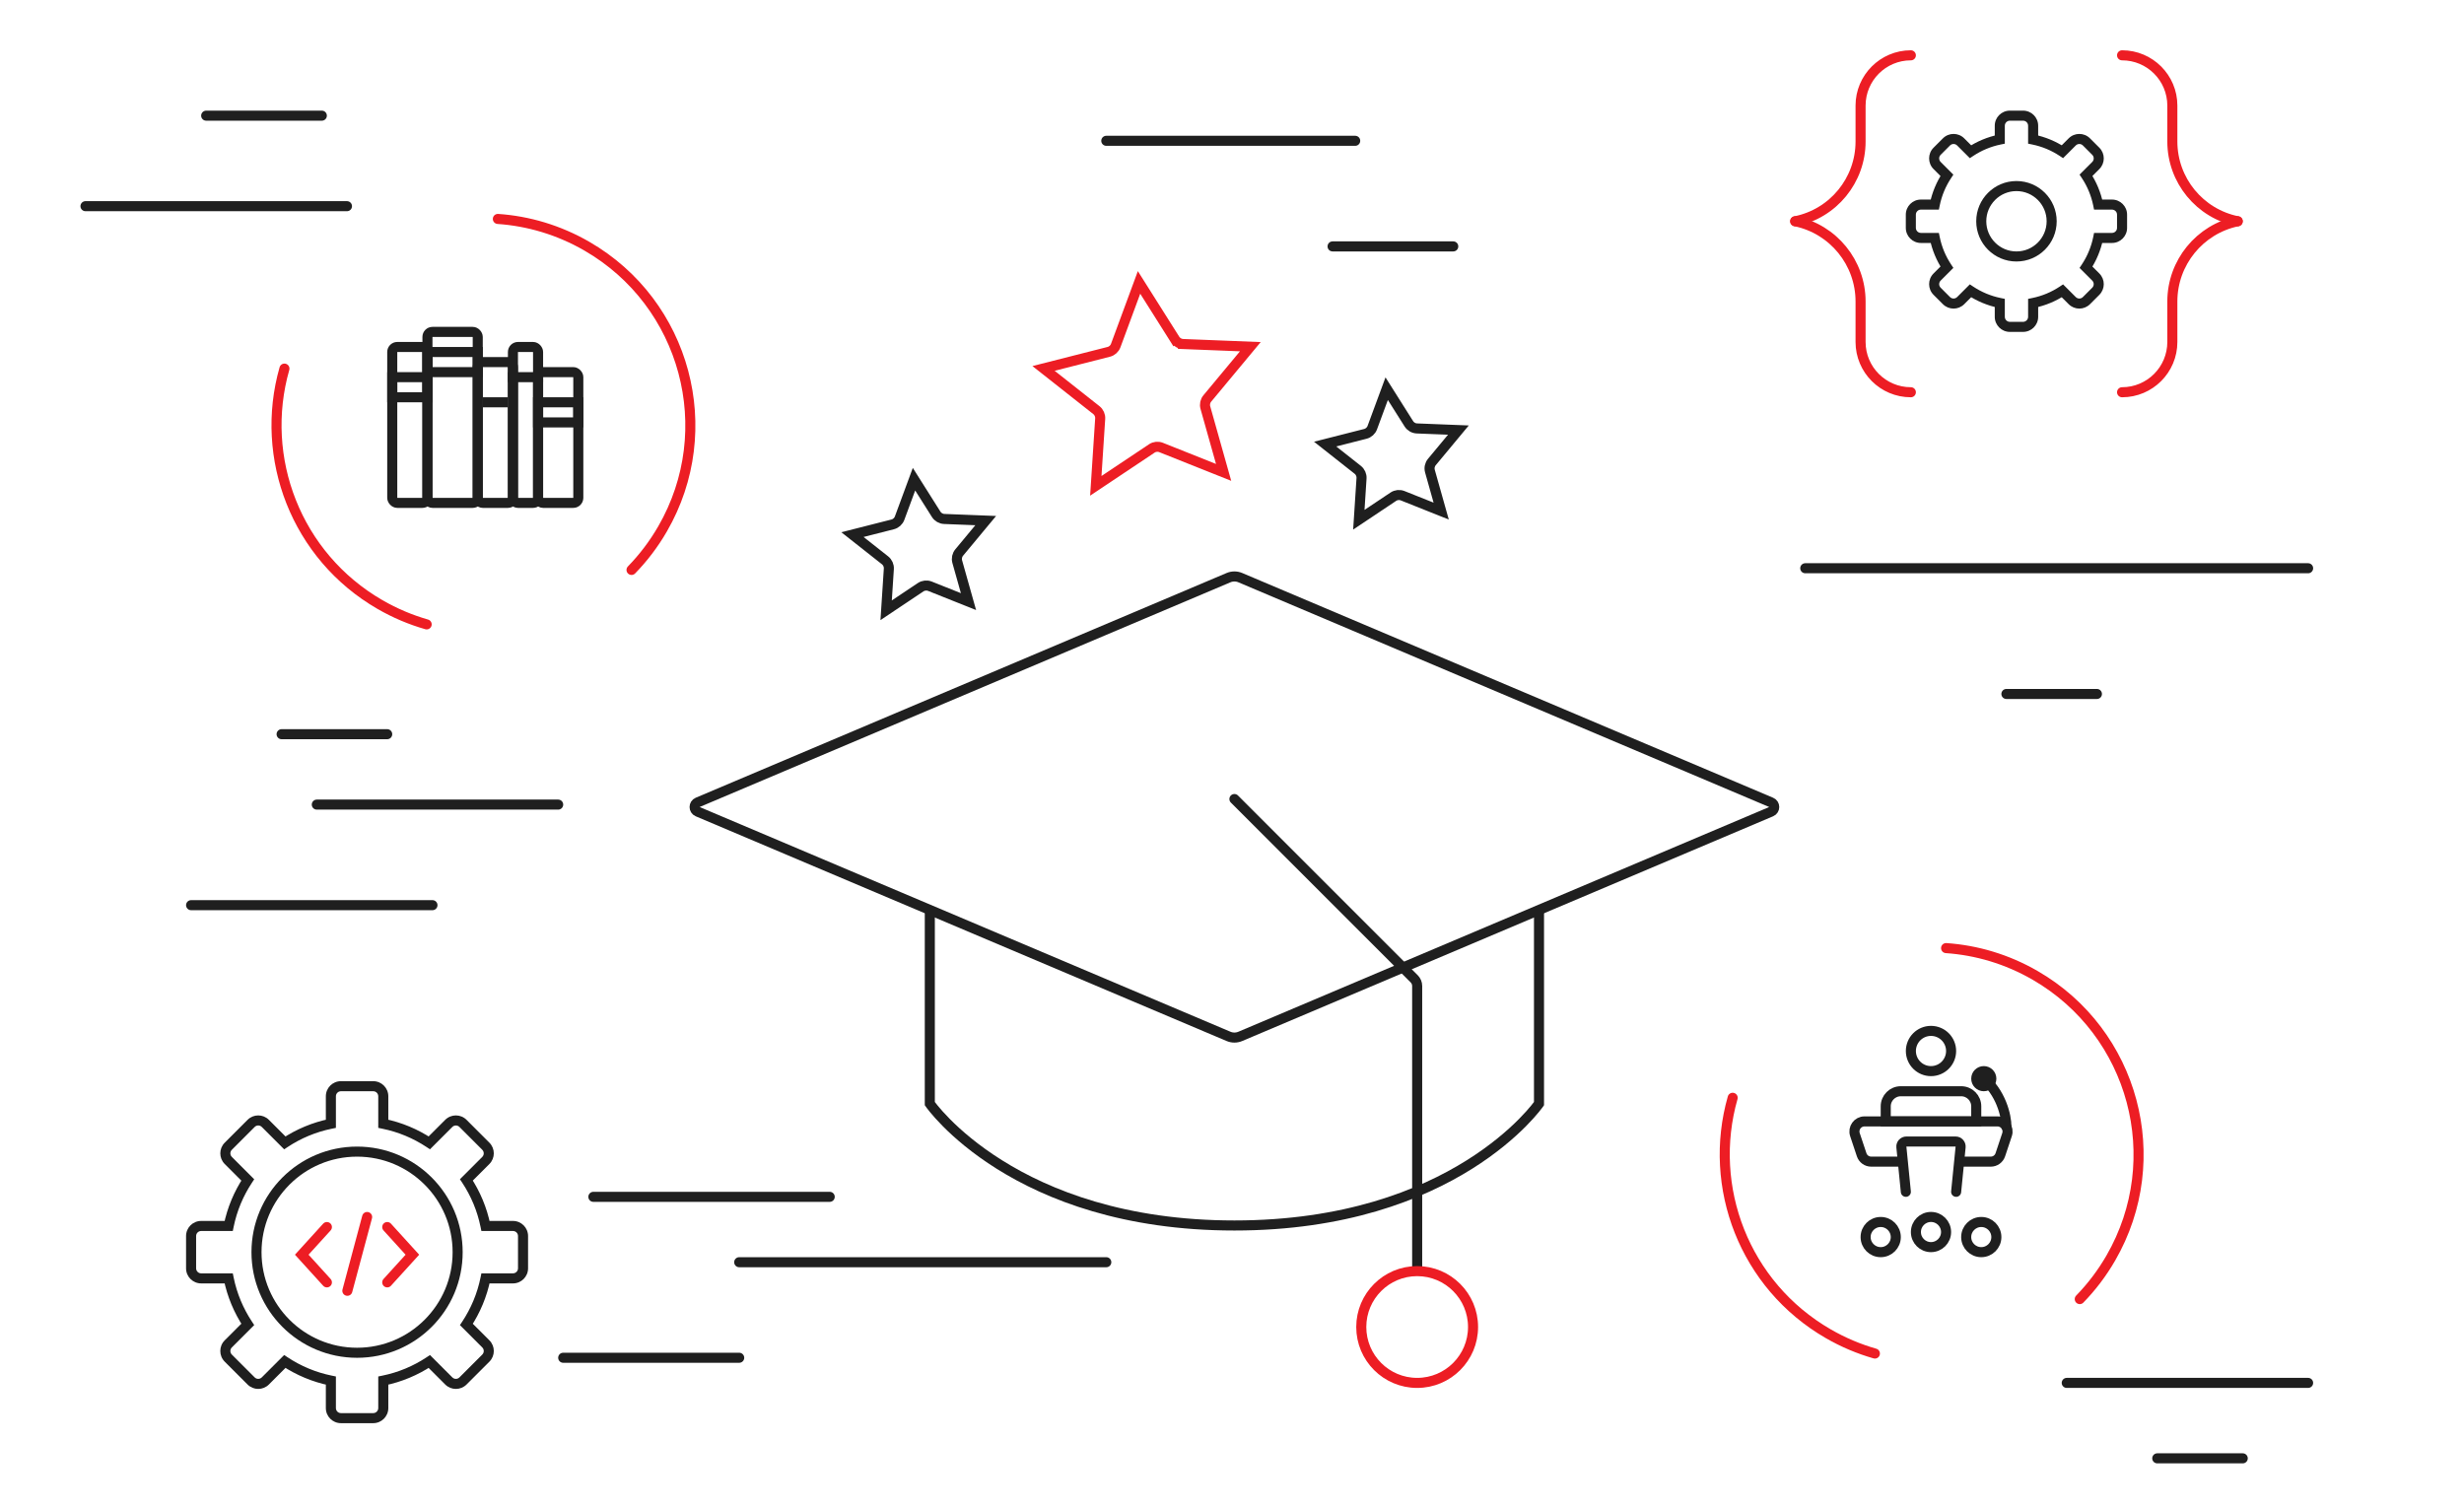 <svg width="490" height="300" viewBox="0 0 490 300" fill="none" xmlns="http://www.w3.org/2000/svg">
<mask id="mask0_3464_25226" style="mask-type:alpha" maskUnits="userSpaceOnUse" x="0" y="0" width="490" height="300">
<rect width="490" height="300" fill="#F0F0F0"/>
</mask>
<g mask="url(#mask0_3464_25226)">
<path d="M233.659 67.482L234.505 66.948L233.659 67.482C234.011 68.038 234.614 68.386 235.271 68.412L235.311 67.413L235.271 68.412L248.647 68.942L240.09 79.236C239.67 79.742 239.525 80.423 239.703 81.057L243.333 93.941L230.899 88.985C230.287 88.741 229.595 88.814 229.048 89.179L217.915 96.612L218.787 83.255C218.83 82.598 218.547 81.963 218.03 81.555L207.52 73.265L220.493 69.966C221.131 69.803 221.648 69.338 221.876 68.72L226.513 56.163L233.659 67.482Z" stroke="#ED1D24" stroke-width="2"/>
<path d="M176.221 121.355L176.758 113.121C176.801 112.465 176.517 111.829 176.001 111.421L169.522 106.311L177.519 104.277C178.157 104.115 178.674 103.649 178.902 103.031L181.761 95.291L186.166 102.268C186.517 102.825 187.12 103.173 187.778 103.199L196.023 103.525L190.749 109.871C190.328 110.377 190.183 111.058 190.362 111.692L192.599 119.634L184.934 116.579C184.322 116.335 183.63 116.408 183.083 116.773L176.221 121.355Z" stroke="#1F1F1F" stroke-width="2"/>
<path d="M270.221 103.355L270.758 95.121C270.801 94.465 270.517 93.829 270.001 93.421L263.522 88.311L271.519 86.277C272.157 86.115 272.674 85.649 272.902 85.031L275.761 77.291L280.166 84.268C280.517 84.825 281.12 85.173 281.778 85.199L290.023 85.525L284.749 91.871C284.328 92.377 284.183 93.058 284.362 93.692L286.599 101.634L278.934 98.579C278.322 98.335 277.63 98.408 277.083 98.773L270.221 103.355Z" stroke="#1F1F1F" stroke-width="2"/>
<path d="M404.317 27.752H403.317V28.57L404.118 28.732L404.317 27.752ZM410.143 30.166L409.591 31L410.272 31.451L410.85 30.873L410.143 30.166ZM412.089 28.22L412.796 28.927V28.927L412.089 28.22ZM414.917 28.22L415.624 27.513L414.917 28.22ZM416.778 30.081L416.071 30.788L416.778 30.081ZM416.778 32.909L416.071 32.202L416.778 32.909ZM414.833 34.854L414.126 34.147L413.548 34.725L414 35.406L414.833 34.854ZM417.25 40.684L416.27 40.883L416.433 41.684H417.25V40.684ZM417.251 47.316V46.316H416.433L416.271 47.117L417.251 47.316ZM414.833 53.146L414 52.594L413.548 53.276L414.126 53.853L414.833 53.146ZM416.777 55.091L416.07 55.798H416.07L416.777 55.091ZM412.088 59.78L411.381 60.487L412.088 59.78ZM410.143 57.835L410.85 57.127L410.272 56.55L409.591 57.001L410.143 57.835ZM404.317 60.248L404.118 59.268L403.317 59.43V60.248H404.317ZM397.686 60.247H398.686V59.43L397.885 59.267L397.686 60.247ZM391.857 57.83L392.409 56.997L391.728 56.545L391.15 57.123L391.857 57.83ZM389.907 59.78L390.614 60.487L389.907 59.78ZM387.079 59.78L386.372 60.487L387.079 59.78ZM385.218 57.919L385.925 57.212L385.218 57.919ZM385.218 55.09L385.925 55.798L385.218 55.09ZM387.169 53.14L387.876 53.847L388.454 53.269L388.003 52.588L387.169 53.14ZM384.756 47.316L385.736 47.117L385.573 46.316H384.756V47.316ZM384.756 40.684V41.684H385.573L385.736 40.883L384.756 40.684ZM387.169 34.861L388.003 35.413L388.454 34.731L387.876 34.153L387.169 34.861ZM385.217 32.909L384.51 33.616L384.51 33.616L385.217 32.909ZM385.217 30.081L385.925 30.788L385.217 30.081ZM387.078 28.22L387.785 28.927H387.785L387.078 28.22ZM389.907 28.22L389.2 28.927L389.907 28.22ZM391.857 30.17L391.15 30.877L391.728 31.455L392.409 31.004L391.857 30.17ZM397.686 27.753L397.885 28.733L398.686 28.57V27.753H397.686ZM399.686 22C398.029 22 396.686 23.343 396.686 25H398.686C398.686 24.448 399.133 24 399.686 24V22ZM402.317 22H399.686V24H402.317V22ZM405.317 25C405.317 23.343 403.974 22 402.317 22V24C402.869 24 403.317 24.448 403.317 25H405.317ZM405.317 27.752V25H403.317V27.752H405.317ZM410.695 29.332C408.85 28.111 406.761 27.228 404.516 26.772L404.118 28.732C406.106 29.136 407.956 29.917 409.591 31L410.695 29.332ZM411.382 27.513L409.436 29.459L410.85 30.873L412.796 28.927L411.382 27.513ZM415.624 27.513C414.453 26.341 412.553 26.341 411.382 27.513L412.796 28.927C413.186 28.537 413.819 28.537 414.21 28.927L415.624 27.513ZM417.485 29.374L415.624 27.513L414.21 28.927L416.071 30.788L417.485 29.374ZM417.485 33.616C418.657 32.445 418.657 30.545 417.485 29.374L416.071 30.788C416.461 31.178 416.461 31.812 416.071 32.202L417.485 33.616ZM415.54 35.561L417.485 33.616L416.071 32.202L414.126 34.147L415.54 35.561ZM418.231 40.485C417.774 38.238 416.89 36.148 415.667 34.302L414 35.406C415.084 37.042 415.867 38.894 416.27 40.883L418.231 40.485ZM420 39.684H417.25V41.684H420V39.684ZM423 42.684C423 41.027 421.657 39.684 420 39.684V41.684C420.552 41.684 421 42.132 421 42.684H423ZM423 45.316V42.684H421V45.316H423ZM420 48.316C421.657 48.316 423 46.973 423 45.316H421C421 45.868 420.552 46.316 420 46.316V48.316ZM417.251 48.316H420V46.316H417.251V48.316ZM415.667 53.699C416.89 51.853 417.774 49.762 418.231 47.515L416.271 47.117C415.867 49.106 415.084 50.958 414 52.594L415.667 53.699ZM417.484 54.384L415.54 52.439L414.126 53.853L416.07 55.798L417.484 54.384ZM417.484 58.626C418.656 57.455 418.656 55.555 417.484 54.384L416.07 55.798C416.461 56.188 416.461 56.822 416.07 57.212L417.484 58.626ZM415.624 60.487L417.484 58.626L416.07 57.212L414.209 59.073L415.624 60.487ZM411.381 60.487C412.553 61.659 414.452 61.659 415.624 60.487L414.209 59.073C413.819 59.463 413.186 59.463 412.795 59.073L411.381 60.487ZM409.436 58.542L411.381 60.487L412.795 59.073L410.85 57.127L409.436 58.542ZM404.516 61.228C406.761 60.773 408.85 59.89 410.695 58.668L409.591 57.001C407.956 58.083 406.106 58.865 404.118 59.268L404.516 61.228ZM405.317 63V60.248H403.317V63H405.317ZM402.317 66C403.974 66 405.317 64.657 405.317 63H403.317C403.317 63.552 402.869 64 402.317 64V66ZM399.686 66H402.317V64H399.686V66ZM396.686 63C396.686 64.657 398.029 66 399.686 66V64C399.133 64 398.686 63.552 398.686 63H396.686ZM396.686 60.247V63H398.686V60.247H396.686ZM391.304 58.664C393.15 59.887 395.24 60.771 397.487 61.227L397.885 59.267C395.896 58.863 394.045 58.081 392.409 56.997L391.304 58.664ZM390.614 60.487L392.564 58.537L391.15 57.123L389.2 59.073L390.614 60.487ZM386.372 60.487C387.543 61.658 389.443 61.658 390.614 60.487L389.2 59.073C388.81 59.463 388.177 59.463 387.786 59.073L386.372 60.487ZM384.511 58.626L386.372 60.487L387.786 59.073L385.925 57.212L384.511 58.626ZM384.511 54.383C383.339 55.555 383.339 57.454 384.511 58.626L385.925 57.212C385.535 56.821 385.535 56.188 385.925 55.798L384.511 54.383ZM386.462 52.433L384.511 54.383L385.925 55.798L387.876 53.847L386.462 52.433ZM383.776 47.515C384.231 49.759 385.114 51.848 386.335 53.692L388.003 52.588C386.921 50.953 386.139 49.104 385.736 47.117L383.776 47.515ZM381.996 48.316H384.756V46.316H381.996V48.316ZM378.996 45.316C378.996 46.973 380.339 48.316 381.996 48.316V46.316C381.444 46.316 380.996 45.868 380.996 45.316H378.996ZM378.996 42.684V45.316H380.996V42.684H378.996ZM381.996 39.684C380.339 39.684 378.996 41.027 378.996 42.684H380.996C380.996 42.132 381.444 41.684 381.996 41.684V39.684ZM384.756 39.684H381.996V41.684H384.756V39.684ZM386.335 34.309C385.114 36.153 384.231 38.241 383.776 40.485L385.736 40.883C386.139 38.897 386.921 37.047 388.003 35.413L386.335 34.309ZM387.876 34.153L385.925 32.202L384.51 33.616L386.462 35.568L387.876 34.153ZM385.925 32.202C385.534 31.812 385.534 31.178 385.925 30.788L384.51 29.374C383.339 30.545 383.339 32.445 384.51 33.616L385.925 32.202ZM385.925 30.788L387.785 28.927L386.371 27.513L384.51 29.374L385.925 30.788ZM387.785 28.927C388.176 28.537 388.809 28.537 389.2 28.927L390.614 27.513C389.442 26.341 387.543 26.341 386.371 27.513L387.785 28.927ZM389.2 28.927L391.15 30.877L392.564 29.463L390.614 27.513L389.2 28.927ZM397.487 26.773C395.24 27.229 393.15 28.114 391.304 29.337L392.409 31.004C394.045 29.92 395.896 29.137 397.885 28.733L397.487 26.773ZM396.686 25V27.753H398.686V25H396.686Z" fill="#1F1F1F"/>
<circle cx="401" cy="44" r="7" stroke="#1F1F1F" stroke-width="2"/>
<path d="M380 11V11C374.477 11 370 15.477 370 21V28.136C370 35.846 364.56 42.485 357 44V44" stroke="#ED1D24" stroke-width="2" stroke-linecap="round"/>
<path d="M422 11V11C427.523 11 432 15.477 432 21V28.136C432 35.846 437.44 42.485 445 44V44" stroke="#ED1D24" stroke-width="2" stroke-linecap="round"/>
<path d="M380 78V78C374.477 78 370 73.523 370 68V59.958C370 52.229 364.57 45.563 357 44V44" stroke="#ED1D24" stroke-width="2" stroke-linecap="round"/>
<path d="M422 78V78C427.523 78 432 73.523 432 68V59.958C432 52.229 437.43 45.563 445 44V44" stroke="#ED1D24" stroke-width="2" stroke-linecap="round"/>
<path d="M165 238L118 238" stroke="#1F1F1F" stroke-width="2" stroke-linecap="round"/>
<path d="M220 251L147 251" stroke="#1F1F1F" stroke-width="2" stroke-linecap="round"/>
<path d="M147 270L112 270" stroke="#1F1F1F" stroke-width="2" stroke-linecap="round"/>
<path d="M220 28H269.5" stroke="#1F1F1F" stroke-width="2" stroke-linecap="round"/>
<path d="M265 49H289" stroke="#1F1F1F" stroke-width="2" stroke-linecap="round"/>
<path d="M359 113H459" stroke="#1F1F1F" stroke-width="2" stroke-linecap="round"/>
<path d="M399 138H417" stroke="#1F1F1F" stroke-width="2" stroke-linecap="round"/>
<path d="M41 23H64" stroke="#1F1F1F" stroke-width="2" stroke-linecap="round"/>
<path d="M63 160L111 160" stroke="#1F1F1F" stroke-width="2" stroke-linecap="round"/>
<path d="M411 275L459 275" stroke="#1F1F1F" stroke-width="2" stroke-linecap="round"/>
<path d="M429 290L446 290" stroke="#1F1F1F" stroke-width="2" stroke-linecap="round"/>
<path d="M56 146L77 146" stroke="#1F1F1F" stroke-width="2" stroke-linecap="round"/>
<path d="M38 180L86 180" stroke="#1F1F1F" stroke-width="2" stroke-linecap="round"/>
<path d="M17 41H69" stroke="#1F1F1F" stroke-width="2" stroke-linecap="round"/>
<path d="M76.221 223.469H75.221V224.286L76.022 224.449L76.221 223.469ZM85.377 227.262L84.825 228.096L85.506 228.547L86.084 227.969L85.377 227.262ZM89.243 223.396L89.951 224.103V224.103L89.243 223.396ZM92.072 223.396L92.779 222.688L92.779 222.688L92.072 223.396ZM96.613 227.937L95.906 228.644L95.906 228.644L96.613 227.937ZM96.613 230.765L95.906 230.058L96.613 230.765ZM92.748 234.63L92.041 233.923L91.463 234.501L91.915 235.183L92.748 234.63ZM96.547 243.793L95.567 243.992L95.729 244.793H96.547V243.793ZM96.547 254.215V253.215H95.73L95.567 254.016L96.547 254.215ZM92.749 263.377L91.915 262.824L91.464 263.506L92.042 264.084L92.749 263.377ZM96.615 267.242L97.322 266.535L96.615 267.242ZM96.615 270.071L97.322 270.778L96.615 270.071ZM92.073 274.612L92.78 275.319H92.78L92.073 274.612ZM89.245 274.612L88.538 275.319H88.538L89.245 274.612ZM85.378 270.745L86.085 270.038L85.507 269.46L84.826 269.911L85.378 270.745ZM76.221 274.539L76.022 273.559L75.221 273.722V274.539H76.221ZM65.799 274.538H66.799V273.721L65.998 273.558L65.799 274.538ZM56.638 270.74L57.19 269.906L56.509 269.455L55.931 270.033L56.638 270.74ZM52.766 274.612L53.473 275.319L52.766 274.612ZM49.937 274.612L49.23 275.319L49.937 274.612ZM45.396 270.071L46.103 269.364L45.396 270.071ZM45.396 267.242L46.103 267.949H46.103L45.396 267.242ZM49.27 263.368L49.977 264.075L50.555 263.498L50.104 262.816L49.27 263.368ZM45.478 254.215L46.458 254.016L46.295 253.215H45.478V254.215ZM45.478 243.793V244.793H46.295L46.458 243.992L45.478 243.793ZM49.271 234.639L50.105 235.191L50.556 234.509L49.978 233.932L49.271 234.639ZM45.398 230.765L44.691 231.473H44.691L45.398 230.765ZM45.398 227.937L44.691 227.23L45.398 227.937ZM49.939 223.396L50.646 224.103L49.939 223.396ZM52.767 223.396L52.06 224.103V224.103L52.767 223.396ZM56.639 227.268L55.932 227.975L56.51 228.553L57.192 228.101L56.639 227.268ZM65.799 223.47L65.998 224.45L66.799 224.287V223.47H65.799ZM67.799 215C66.142 215 64.799 216.343 64.799 218H66.799C66.799 217.448 67.246 217 67.799 217V215ZM74.221 215H67.799V217H74.221V215ZM77.221 218C77.221 216.343 75.878 215 74.221 215V217C74.773 217 75.221 217.448 75.221 218H77.221ZM77.221 223.469V218H75.221V223.469H77.221ZM85.929 226.428C83.09 224.549 79.874 223.19 76.42 222.489L76.022 224.449C79.219 225.098 82.195 226.355 84.825 228.096L85.929 226.428ZM88.536 222.688L84.67 226.555L86.084 227.969L89.951 224.103L88.536 222.688ZM92.779 222.688C91.607 221.517 89.708 221.517 88.536 222.688L89.951 224.103C90.341 223.712 90.974 223.712 91.365 224.103L92.779 222.688ZM97.32 227.23L92.779 222.688L91.365 224.103L95.906 228.644L97.32 227.23ZM97.32 231.472C98.492 230.301 98.492 228.401 97.32 227.23L95.906 228.644C96.296 229.034 96.296 229.668 95.906 230.058L97.32 231.472ZM93.455 235.337L97.32 231.472L95.906 230.058L92.041 233.923L93.455 235.337ZM97.527 243.594C96.825 240.136 95.464 236.919 93.582 234.078L91.915 235.183C93.658 237.814 94.917 240.792 95.567 243.992L97.527 243.594ZM102.013 242.793H96.547V244.793H102.013V242.793ZM105.013 245.793C105.013 244.136 103.67 242.793 102.013 242.793V244.793C102.565 244.793 103.013 245.24 103.013 245.793H105.013ZM105.013 252.215V245.793H103.013V252.215H105.013ZM102.013 255.215C103.67 255.215 105.013 253.872 105.013 252.215H103.013C103.013 252.767 102.565 253.215 102.013 253.215V255.215ZM96.547 255.215H102.013V253.215H96.547V255.215ZM93.582 263.929C95.465 261.088 96.825 257.871 97.527 254.414L95.567 254.016C94.918 257.215 93.658 260.194 91.915 262.824L93.582 263.929ZM97.322 266.535L93.456 262.67L92.042 264.084L95.907 267.95L97.322 266.535ZM97.322 270.778C98.493 269.606 98.493 267.707 97.322 266.535L95.907 267.95C96.298 268.34 96.298 268.973 95.907 269.364L97.322 270.778ZM92.78 275.319L97.322 270.778L95.907 269.364L91.366 273.905L92.78 275.319ZM88.538 275.319C89.709 276.491 91.609 276.491 92.78 275.319L91.366 273.905C90.976 274.296 90.343 274.296 89.952 273.905L88.538 275.319ZM84.671 271.452L88.538 275.319L89.952 273.905L86.085 270.038L84.671 271.452ZM76.42 275.519C79.875 274.818 83.091 273.459 85.93 271.579L84.826 269.911C82.196 271.653 79.219 272.91 76.022 273.559L76.42 275.519ZM77.221 280.007V274.539H75.221V280.007H77.221ZM74.221 283.007C75.878 283.007 77.221 281.664 77.221 280.007H75.221C75.221 280.56 74.773 281.007 74.221 281.007V283.007ZM67.799 283.007H74.221V281.007H67.799V283.007ZM64.799 280.007C64.799 281.664 66.142 283.007 67.799 283.007V281.007C67.246 281.007 66.799 280.56 66.799 280.007H64.799ZM64.799 274.538V280.007H66.799V274.538H64.799ZM56.086 271.573C58.926 273.455 62.143 274.816 65.6 275.518L65.998 273.558C62.799 272.909 59.821 271.649 57.19 269.906L56.086 271.573ZM53.473 275.319L57.345 271.447L55.931 270.033L52.059 273.905L53.473 275.319ZM49.23 275.319C50.402 276.491 52.301 276.491 53.473 275.319L52.059 273.905C51.668 274.295 51.035 274.295 50.645 273.905L49.23 275.319ZM44.689 270.778L49.23 275.319L50.645 273.905L46.103 269.364L44.689 270.778ZM44.689 266.535C43.517 267.707 43.517 269.606 44.689 270.778L46.103 269.364C45.713 268.973 45.713 268.34 46.103 267.949L44.689 266.535ZM48.563 262.661L44.689 266.535L46.103 267.949L49.977 264.075L48.563 262.661ZM44.498 254.414C45.199 257.867 46.557 261.082 48.436 263.92L50.104 262.816C48.364 260.187 47.106 257.212 46.458 254.016L44.498 254.414ZM40 255.215H45.478V253.215H40V255.215ZM37 252.215C37 253.872 38.343 255.215 40 255.215V253.215C39.448 253.215 39 252.767 39 252.215H37ZM37 245.793V252.215H39V245.793H37ZM40 242.793C38.343 242.793 37 244.136 37 245.793H39C39 245.24 39.448 244.793 40 244.793V242.793ZM45.478 242.793H40V244.793H45.478V242.793ZM48.437 234.087C46.558 236.925 45.199 240.14 44.498 243.594L46.458 243.992C47.107 240.795 48.364 237.82 50.105 235.191L48.437 234.087ZM49.978 233.932L46.105 230.058L44.691 231.473L48.564 235.346L49.978 233.932ZM46.105 230.058C45.714 229.668 45.714 229.035 46.105 228.644L44.691 227.23C43.519 228.401 43.519 230.301 44.691 231.473L46.105 230.058ZM46.105 228.644L50.646 224.103L49.232 222.689L44.691 227.23L46.105 228.644ZM50.646 224.103C51.036 223.712 51.67 223.712 52.06 224.103L53.474 222.689C52.303 221.517 50.403 221.517 49.232 222.689L50.646 224.103ZM52.06 224.103L55.932 227.975L57.346 226.561L53.474 222.689L52.06 224.103ZM65.6 222.49C62.144 223.192 58.927 224.552 56.087 226.434L57.192 228.101C59.822 226.359 62.799 225.1 65.998 224.45L65.6 222.49ZM64.799 218V223.47H66.799V218H64.799Z" fill="#1F1F1F"/>
<circle cx="71.008" cy="249.008" r="20" stroke="#1F1F1F" stroke-width="2"/>
<path d="M65.008 244.008L60.008 249.508L65.008 255.008" stroke="#ED1D24" stroke-width="2" stroke-linecap="round"/>
<path d="M77.008 244.008L82.008 249.508L77.008 255.008" stroke="#ED1D24" stroke-width="2" stroke-linecap="round"/>
<path d="M73.008 242.008L69.076 256.682" stroke="#ED1D24" stroke-width="2" stroke-linecap="round"/>
<path d="M84.849 124.162C81.673 123.254 78.556 121.946 75.567 120.219C58.879 110.584 51.494 91.024 56.564 73.301M125.588 113.333C127.93 110.93 130.014 108.199 131.768 105.16C143.13 85.482 136.387 60.319 116.709 48.958C111.105 45.722 105.055 43.955 99.006 43.537" stroke="#ED1D24" stroke-width="2" stroke-linecap="round"/>
<rect x="85.004" y="66" width="10" height="34" rx="1" stroke="#1F1F1F" stroke-width="2"/>
<rect x="85.004" y="70" width="10" height="4" stroke="#1F1F1F" stroke-width="2"/>
<rect x="96.004" y="79" width="5" height="2" fill="#1F1F1F"/>
<rect x="107.004" y="80" width="8" height="4" stroke="#1F1F1F" stroke-width="2"/>
<rect x="101.004" y="74" width="7" height="2" fill="#1F1F1F"/>
<rect x="78.004" y="75" width="7" height="4" stroke="#1F1F1F" stroke-width="2"/>
<rect x="95.004" y="72" width="7" height="28" rx="1" stroke="#1F1F1F" stroke-width="2"/>
<rect x="102.004" y="69" width="5" height="31" rx="1" stroke="#1F1F1F" stroke-width="2"/>
<rect x="78.004" y="69" width="7" height="31" rx="1" stroke="#1F1F1F" stroke-width="2"/>
<rect x="107.004" y="74" width="8" height="26" rx="1" stroke="#1F1F1F" stroke-width="2"/>
<path d="M246.65 206.092C245.902 206.409 245.059 206.409 244.311 206.092L138.74 161.402C137.927 161.058 137.927 159.905 138.74 159.56L244.311 114.87C245.059 114.553 245.902 114.553 246.65 114.87L352.221 159.56C353.034 159.905 353.034 161.057 352.221 161.402L246.65 206.092Z" stroke="#1F1F1F" stroke-width="2"/>
<path d="M184.906 181V219.465C184.906 219.465 201.633 243.695 245.479 243.695C289.325 243.695 306.052 219.465 306.052 219.465V181" stroke="#1F1F1F" stroke-width="2"/>
<path d="M245.48 158.893L281.238 194.651C281.614 195.026 281.824 195.535 281.824 196.065V252.5" stroke="#1F1F1F" stroke-width="2" stroke-linecap="round"/>
<path d="M281.822 252.771C287.96 252.771 292.936 257.747 292.936 263.885C292.936 270.024 287.96 275 281.822 275C275.683 275 270.707 270.024 270.707 263.885C270.707 257.747 275.683 252.771 281.822 252.771Z" stroke="#ED1D24" stroke-width="2"/>
<path d="M372.849 269.162C369.673 268.254 366.556 266.946 363.566 265.219C346.879 255.584 339.494 236.024 344.564 218.301M413.588 258.333C415.93 255.93 418.014 253.199 419.768 250.16C431.13 230.482 424.387 205.319 404.709 193.958C399.105 190.722 393.055 188.955 387.006 188.537" stroke="#ED1D24" stroke-width="2" stroke-linecap="round"/>
<path d="M384.004 242C385.661 242 387.004 243.343 387.004 245C387.004 246.657 385.661 248 384.004 248C382.347 248 381.004 246.657 381.004 245C381.004 243.343 382.347 242 384.004 242Z" stroke="#1F1F1F" stroke-width="2"/>
<path d="M394.004 243C395.661 243 397.004 244.343 397.004 246C397.004 247.657 395.661 249 394.004 249C392.347 249 391.004 247.657 391.004 246C391.004 244.343 392.347 243 394.004 243Z" stroke="#1F1F1F" stroke-width="2"/>
<path d="M374.004 243C375.661 243 377.004 244.343 377.004 246C377.004 247.657 375.661 249 374.004 249C372.347 249 371.004 247.657 371.004 246C371.004 244.343 372.347 243 374.004 243Z" stroke="#1F1F1F" stroke-width="2"/>
<path d="M375.004 223L375.004 220C375.004 218.343 376.347 217 378.004 217L390.004 217C391.661 217 393.004 218.343 393.004 220L393.004 223L375.004 223Z" stroke="#1F1F1F" stroke-width="2"/>
<circle cx="384.004" cy="209" r="4" transform="rotate(-90 384.004 209)" stroke="#1F1F1F" stroke-width="2"/>
<circle cx="394.504" cy="214.5" r="1.5" transform="rotate(-90 394.504 214.5)" stroke="#1F1F1F" stroke-width="2"/>
<path d="M390.004 231L395.896 231C396.757 231 397.521 230.449 397.793 229.632L399.126 225.632C399.558 224.337 398.594 223 397.229 223L370.779 223C369.414 223 368.45 224.337 368.881 225.632L370.215 229.632C370.487 230.449 371.251 231 372.112 231L378.115 231" stroke="#1F1F1F" stroke-width="2"/>
<path d="M379.004 237L378.114 228.1C378.055 227.511 378.517 227 379.109 227L388.899 227C389.491 227 389.953 227.511 389.894 228.1L389.004 237" stroke="#1F1F1F" stroke-width="2" stroke-linecap="round"/>
<path d="M399.004 224C399.004 222 398.004 217.2 394.004 214" stroke="#1F1F1F" stroke-width="2" stroke-linecap="round"/>
</g>
</svg>
